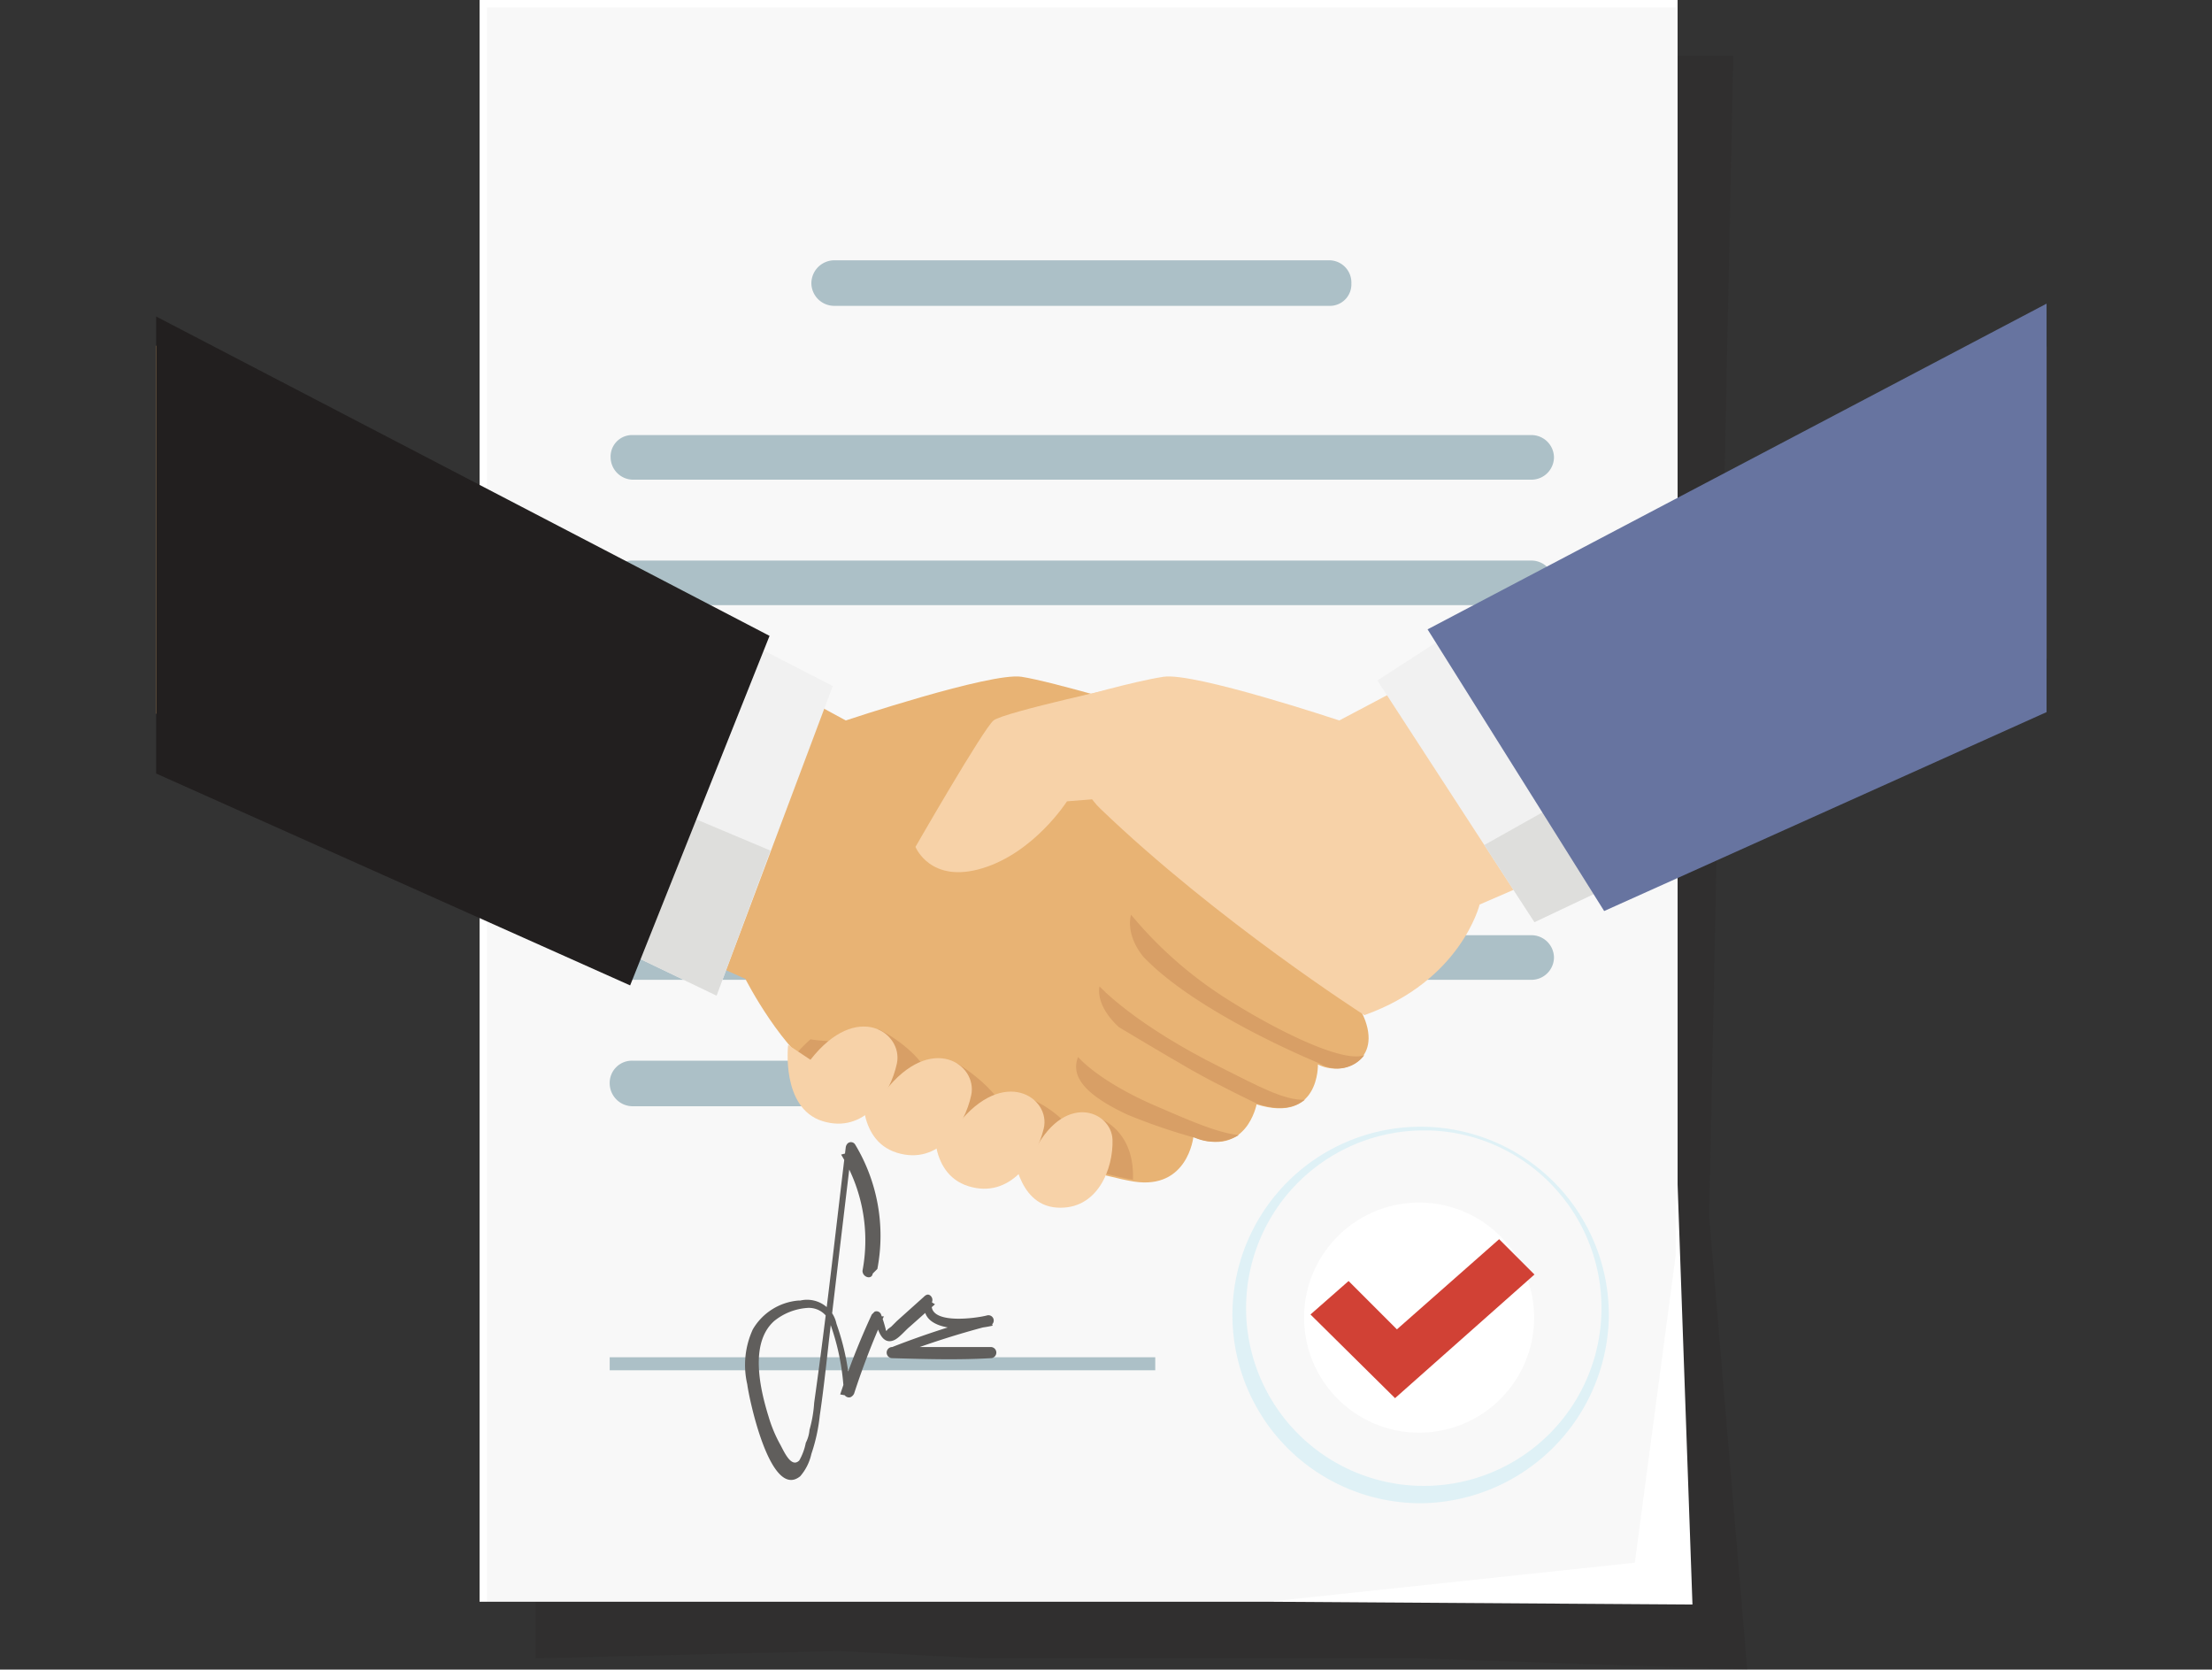 <svg id="レイヤー_1" data-name="レイヤー 1" xmlns="http://www.w3.org/2000/svg" xmlns:xlink="http://www.w3.org/1999/xlink" viewBox="0 0 238 179.6"><rect x="0" y="0" width="238" height="179.6" fill="#333333" stroke="none"/><defs><style>.cls-1{fill:none;}.cls-2{clip-path:url(#clip-path);}.cls-3{fill:#251d1d;opacity:0.13;}.cls-3,.cls-5{isolation:isolate;}.cls-4{fill:#fff;}.cls-5{opacity:0.03;fill:url(#名称未設定グラデーション);}.cls-6{fill:#acc0c7;}.cls-7{fill:#605e5c;}.cls-8{fill:#dff1f6;}.cls-9{fill:#d14135;}.cls-10{fill:#e8b374;}.cls-11{fill:#f7d2a8;}.cls-12{fill:#d89f66;}.cls-13{fill:#f1f1f1;}.cls-14{fill:#dededc;}.cls-15{fill:#221f1f;}.cls-16{fill:#6774a0;}</style><clipPath id="clip-path" transform="translate(16.8 -9.6)"><rect class="cls-1" width="203.4" height="215.6"/></clipPath><linearGradient id="名称未設定グラデーション" x1="-89.07" y1="279.06" x2="94.15" y2="371.5" gradientTransform="translate(16.8 -287.68)" gradientUnits="userSpaceOnUse"><stop offset="0.36"/><stop offset="1"/></linearGradient></defs><title>アセット 13</title><g class="cls-2"><polygon class="cls-3" points="188 179.6 152.7 178.4 132.2 178.4 105.7 178.4 90.2 177.6 57.6 178.4 57.6 6 186.5 6 183.9 130.8 188 179.6"/></g><g class="cls-2"><polygon class="cls-4" points="182.1 172.6 136.7 172.3 51.6 172.3 51.6 0 180.5 0 180.5 127.4 182.1 172.6"/></g><g class="cls-2"><polygon class="cls-5" points="175.9 168.1 136.4 172.3 52.4 172.3 52.4 0.8 180.3 0.8 180.3 135 175.9 168.1"/></g><g class="cls-2"><path class="cls-6" d="M51.3,56.4H148a2.43,2.43,0,0,1,2.4,2.4h0a2.43,2.43,0,0,1-2.4,2.4H51.3a2.43,2.43,0,0,1-2.4-2.4h0A2.31,2.31,0,0,1,51.3,56.4Z" transform="translate(16.8 -9.6)"/></g><g class="cls-2"><path class="cls-6" d="M126.2,42.5H73a2.46,2.46,0,0,1-2.5-2.4h0A2.48,2.48,0,0,1,73,37.6h53.2a2.39,2.39,0,0,1,2.4,2.5h0a2.31,2.31,0,0,1-2.4,2.4Z" transform="translate(16.8 -9.6)"/></g><g class="cls-2"><path class="cls-6" d="M51.3,69.9H148a2.43,2.43,0,0,1,2.4,2.4h0a2.43,2.43,0,0,1-2.4,2.4H51.3a2.43,2.43,0,0,1-2.4-2.4h0A2.31,2.31,0,0,1,51.3,69.9Z" transform="translate(16.8 -9.6)"/></g><g class="cls-2"><path class="cls-6" d="M147.9,101.7H51.3a2.46,2.46,0,0,1-2.5-2.4h0a2.39,2.39,0,0,1,2.5-2.4h96.6a2.43,2.43,0,0,1,2.4,2.4h0a2.43,2.43,0,0,1-2.4,2.4Z" transform="translate(16.8 -9.6)"/></g><g class="cls-2"><path class="cls-6" d="M51.3,110.2H148a2.43,2.43,0,0,1,2.4,2.4h0A2.43,2.43,0,0,1,148,115H51.3a2.43,2.43,0,0,1-2.4-2.4h0A2.31,2.31,0,0,1,51.3,110.2Z" transform="translate(16.8 -9.6)"/></g><g class="cls-2"><path class="cls-6" d="M108.6,128.6H51.3a2.48,2.48,0,0,1-2.5-2.5h0a2.39,2.39,0,0,1,2.5-2.4h57.3a2.43,2.43,0,0,1,2.4,2.4h0a2.46,2.46,0,0,1-2.4,2.5Z" transform="translate(16.8 -9.6)"/></g><g class="cls-2"><rect class="cls-6" x="65.6" y="146" width="58.7" height="1.4"/></g><g class="cls-2"><path class="cls-7" d="M77.6,146.1a19,19,0,0,0-2.4-13.4.53.53,0,0,0-.8-.1.76.76,0,0,0-.2.4c-1.1,9.1-2.1,18.3-3.4,27.5a13.52,13.52,0,0,1-.5,2.9,3.71,3.71,0,0,1-.4,1.4,6.19,6.19,0,0,1-.7,1.9c-.9.9-1.7-1.1-2.1-1.8a14.76,14.76,0,0,1-1.2-2.9c-.9-2.9-2.1-7.9.6-10.3a6.36,6.36,0,0,1,3.5-1.4,2.42,2.42,0,0,1,2.6,1.9,25.53,25.53,0,0,1,1.4,7.3.57.57,0,0,0,.7.4.78.78,0,0,0,.4-.4,83.56,83.56,0,0,1,3.2-8.3h-1c.2.9.6,3.1,2,2.6.6-.2,1.3-1.1,1.8-1.5l2.7-2.4-1-.6c-1.2,3.9,5.2,3.4,7.2,2.9l-.3-1.1a91.91,91.91,0,0,0-10.5,3.4.6.6,0,0,0,0,1.2c3.6.1,7.1.2,10.6,0a.6.6,0,0,0,0-1.2H79.2v1.1a91.91,91.91,0,0,1,10.5-3.4.57.57,0,1,0-.3-1.1h0c-1.1.3-6.6,1.1-5.9-1.5a.61.61,0,0,0-.3-.7c-.2-.1-.4,0-.6.2l-2.9,2.6-.6.6-.4.3c-.1.2-.2.2-.2,0A14.24,14.24,0,0,0,78,151a.52.52,0,0,0-.7-.3l-.3.3a80.93,80.93,0,0,0-3.4,8.6l1.1.2a26.29,26.29,0,0,0-1.5-7.8,3.23,3.23,0,0,0-3.9-2.5h-.2a6.29,6.29,0,0,0-4.9,3.1,9.17,9.17,0,0,0-.6,5.9c.2,1.6,2.5,12.5,5.7,9.9a5.45,5.45,0,0,0,1.2-2.4,18.74,18.74,0,0,0,.9-4.1c.4-2.7.7-5.5,1-8.2.8-6.8,1.6-13.5,2.4-20.2l-1.1.3A17.65,17.65,0,0,1,76,146.3c0,.7,1,1,1.1.3Z" transform="translate(16.8 -9.6)"/></g><circle class="cls-4" cx="136.2" cy="150.45" r="12.4" transform="matrix(0.61, -0.79, 0.79, 0.61, -49.25, 157.56)"/><g class="cls-2"><path class="cls-8" d="M136.3,171.3h-.6a20.25,20.25,0,1,1,20.6-19.9A20.44,20.44,0,0,1,136.3,171.3Zm0-40.1a19.12,19.12,0,1,0,14,6,19,19,0,0,0-13.4-6h-.6Z" transform="translate(16.8 -9.6)"/></g><g class="cls-2"><polygon class="cls-9" points="150.1 150.4 141 141.4 145.1 137.8 150.3 143 161.3 133.3 165.1 137.1 150.1 150.4"/></g><g class="cls-2"><path class="cls-10" d="M-16.7,37.7,74.2,87.1s15.6-5.2,18.9-4.7,14,3.7,14,3.7l-4.3,9.3,16.7,11.7s9,7.8,10.6,12.3-2.6,6-5.1,4.7c0,0,.2,6.4-6.6,4.3,0,0-1.1,5.8-6.8,3.5,0,0-.6,5.7-6.4,4.8S76.6,128.2,72,125.5s-8.6-10.6-8.6-10.6L-16.8,78.8Z" transform="translate(16.8 -9.6)"/><path class="cls-11" d="M130,118.8c10.4-3.7,12.4-11.9,12.4-11.9l78.5-34-.1-35.2L127.3,87.1s-15.6-5.2-18.9-4.7-9.5,2.3-9.5,2.3-1.5,7.9,2.7,11.9C114.2,108.7,130,118.8,130,118.8Z" transform="translate(16.8 -9.6)"/><path class="cls-11" d="M105.1,83.2s-13.9,3-15,3.9-8.4,13.6-8.4,13.6,1.6,4,7.2,2.3S98,95.8,98,95.8l12.3-1-.5-9.7Z" transform="translate(16.8 -9.6)"/><path class="cls-12" d="M130,123.1c-2.3.9-9.6-2.7-15.2-6.3a43.72,43.72,0,0,1-9.9-8.8s-.7,2,1.3,4.5c5.9,6.2,19,11.5,19,11.5A3.62,3.62,0,0,0,130,123.1Z" transform="translate(16.8 -9.6)"/><path class="cls-12" d="M123.6,127.9c-2.2.1-5.1-1.5-8.9-3.4-9.5-4.7-13.2-8.8-13.2-8.8-.4,2.3,2.1,4.4,2.1,4.4s5,3,7.8,4.6,7,3.6,7,3.6C121,129.2,122.6,128.7,123.6,127.9Z" transform="translate(16.8 -9.6)"/><path class="cls-12" d="M116.5,131.7c-2.2-.2-5.4-1.6-8.4-2.9-6.7-2.8-8.9-5.5-8.9-5.5a2.66,2.66,0,0,0,.1,2.3c.6,1.2,2.2,2.5,5.2,3.9a62.82,62.82,0,0,0,7.3,2.5A5.24,5.24,0,0,0,116.5,131.7Z" transform="translate(16.8 -9.6)"/><polygon class="cls-13" points="79.9 68.8 89.6 73.8 77.1 107.1 67.3 102.4 79.9 68.8"/><path class="cls-12" d="M101.7,130l-2.3,2.9c-1.2-3.5-5.5-5.2-5.5-5.2L91.7,130c-.9-3.3-5.5-6-5.5-6l-2.7,2c-1.3-3.6-5.8-5.7-5.8-5.7-2.2,2-7.3,1.1-7.3,1.1a18.48,18.48,0,0,0-1.4,1.4,14.25,14.25,0,0,0,3,2.5c4.6,2.7,27,10.2,33.1,11.2C105.3,131.3,101.7,130,101.7,130Z" transform="translate(16.8 -9.6)"/><path class="cls-11" d="M76.1,126.1s-.9,6.1,3.6,7.5,7.3-2.9,8-6.2-4.3-6.8-9.3-.4Z" transform="translate(16.8 -9.6)"/><path class="cls-11" d="M68,122s-.8,6.8,3.7,8.2,7.3-2.9,8-6.2-4.3-6.8-9.3-.4Z" transform="translate(16.8 -9.6)"/><path class="cls-11" d="M83.8,129.7s-.9,6.1,3.6,7.5,7.3-2.9,8.1-6.2-4.3-6.8-9.3-.4Z" transform="translate(16.8 -9.6)"/><path class="cls-11" d="M92.2,133.1s.3,6.1,4.7,6.4,6.1-4.2,6-7.3-5.3-5.3-8.6,1.6Z" transform="translate(16.8 -9.6)"/><polygon class="cls-14" points="73.4 87.5 72.6 88.2 67.3 102.4 77.1 107.1 82.9 91.5 73.4 87.5"/><polygon class="cls-13" points="155.3 68.6 148.2 73.2 165.1 99.2 172.7 95.6 155.3 68.6"/><polygon class="cls-15" points="82.8 68.4 67.8 106 0 75.7 0 25.3 82.8 68.4"/><polygon class="cls-14" points="159.7 90.9 165.1 99.2 172.7 95.6 167 86.8 159.7 90.9"/><polygon class="cls-16" points="153.6 67.7 172.6 98 238 68.6 238 23.3 153.6 67.7"/></g></svg>